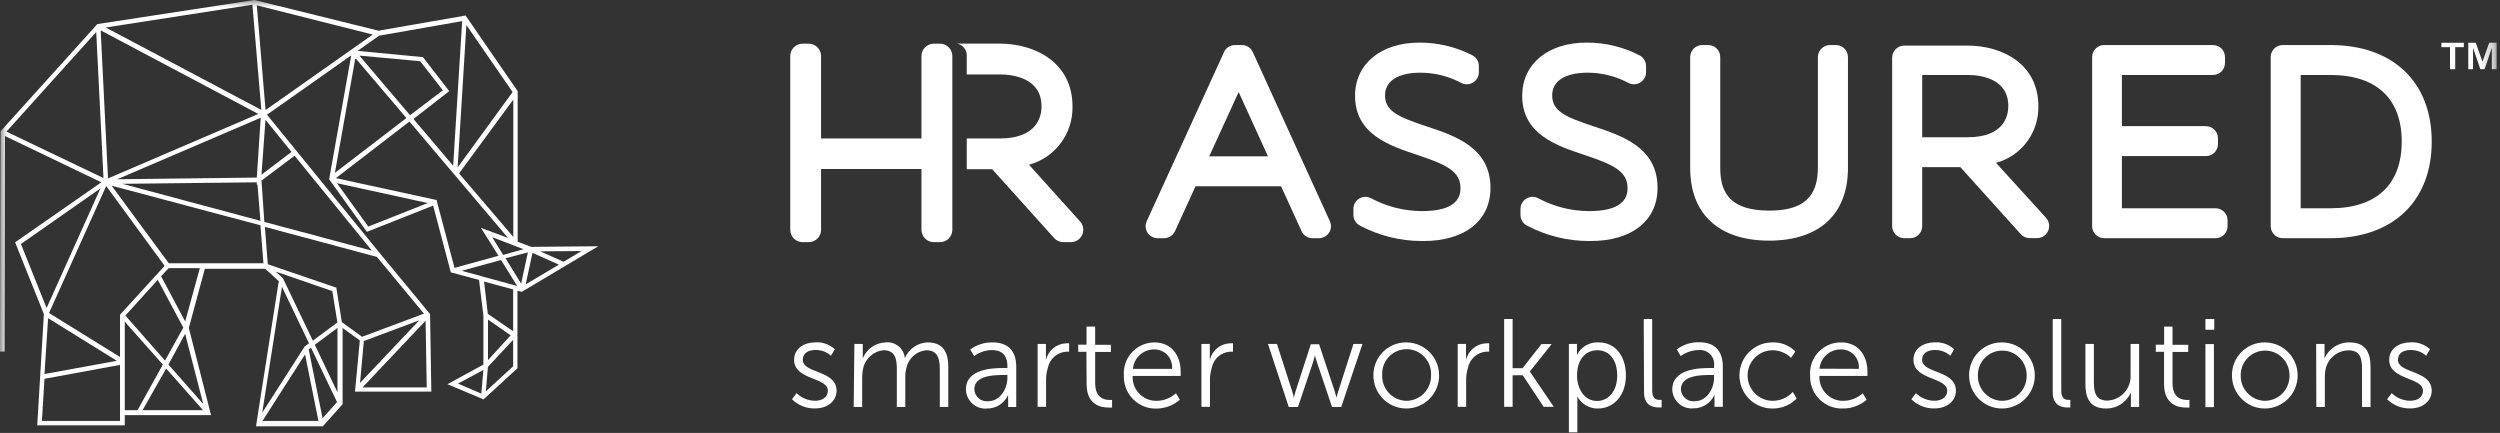 <?xml version="1.0" encoding="UTF-8"?>
<svg width="179px" height="31px" viewBox="0 0 179 31" version="1.1" xmlns="http://www.w3.org/2000/svg" xmlns:xlink="http://www.w3.org/1999/xlink">
    <rect x="0" y="0" width="179" height="31" fill="#333333" stroke="none"/>
    <!-- Generator: Sketch 47 (45396) - http://www.bohemiancoding.com/sketch -->
    <title>hrassured</title>
    <desc>Created with Sketch.</desc>
    <defs>
        <polygon id="path-1" points="0 30.956 178.762 30.956 178.762 0 0 0"></polygon>
    </defs>
    <g id="Page-1" stroke="none" stroke-width="1" fill="none" fill-rule="evenodd">
        <g id="hrassured" transform="translate(-21, -25)">
            <g transform="translate(21, 25)">
                <path d="M57.037,28.15 C57.395,28.499 57.874,28.695 58.372,28.694 C58.854,28.694 59.275,28.455 59.275,27.976 C59.275,26.992 56.858,27.231 56.858,25.763 C56.858,24.952 57.577,24.512 58.389,24.512 C58.897,24.482 59.397,24.66 59.773,25.007 L59.497,25.474 C59.19,25.194 58.787,25.046 58.372,25.061 C57.918,25.061 57.48,25.257 57.48,25.763 C57.48,26.758 59.897,26.486 59.897,27.976 C59.897,28.71 59.265,29.243 58.361,29.243 C57.744,29.26 57.146,29.023 56.707,28.585 L57.037,28.15 Z" id="Fill-1" fill="#FFFFFF"></path>
                <path d="M61.174,24.626 L61.774,24.626 L61.774,25.3 C61.781,25.42 61.781,25.54 61.774,25.659 C62.046,24.992 62.68,24.546 63.396,24.517 C64.078,24.434 64.699,24.921 64.782,25.607 C64.784,25.621 64.785,25.634 64.786,25.649 C65.059,24.984 65.694,24.542 66.409,24.517 C67.49,24.517 67.896,25.159 67.896,26.269 L67.896,29.14 L67.29,29.14 L67.29,26.421 C67.29,25.687 67.139,25.077 66.317,25.077 C65.616,25.14 65.04,25.657 64.9,26.35 C64.838,26.562 64.811,26.782 64.819,27.003 L64.819,29.14 L64.213,29.14 L64.213,26.421 C64.213,25.741 64.116,25.077 63.267,25.077 C62.539,25.144 61.941,25.684 61.796,26.404 C61.751,26.601 61.73,26.802 61.731,27.003 L61.731,29.14 L61.125,29.14 L61.174,24.626 Z" id="Fill-3" fill="#FFFFFF"></path>
                <path d="M70.756,28.727 C71.616,28.727 72.13,27.829 72.13,27.051 L72.13,26.85 L71.87,26.85 C71.167,26.85 69.761,26.877 69.761,27.873 C69.782,28.368 70.198,28.753 70.69,28.732 C70.712,28.731 70.734,28.729 70.756,28.727 M71.881,26.35 L72.13,26.35 L72.13,26.23 C72.13,25.36 71.659,25.066 71.016,25.066 C70.559,25.072 70.117,25.222 69.75,25.496 L69.464,25.028 C69.932,24.679 70.504,24.499 71.086,24.517 C72.168,24.517 72.763,25.121 72.763,26.252 L72.763,29.14 L72.184,29.14 L72.184,28.645 C72.176,28.52 72.176,28.395 72.184,28.27 C71.924,28.868 71.335,29.253 70.686,29.249 C69.922,29.324 69.242,28.763 69.167,27.995 C69.164,27.967 69.162,27.939 69.161,27.911 C69.134,26.388 71.108,26.35 71.881,26.35" id="Fill-5" fill="#FFFFFF"></path>
                <path d="M74.293,24.626 L74.888,24.626 L74.888,25.426 L74.888,25.784 C75.039,25.11 75.619,24.619 76.305,24.583 C76.386,24.574 76.468,24.574 76.548,24.583 L76.548,25.181 C76.475,25.176 76.4,25.176 76.326,25.181 C75.68,25.232 75.148,25.71 75.023,26.35 C74.937,26.633 74.894,26.929 74.899,27.226 L74.899,29.129 L74.293,29.129 L74.293,24.626 Z" id="Fill-7" fill="#FFFFFF"></path>
                <path d="M77.787,25.191 L77.202,25.191 L77.202,24.68 L77.797,24.68 L77.797,23.386 L78.414,23.386 L78.414,24.686 L79.539,24.686 L79.539,25.197 L78.414,25.197 L78.414,27.443 C78.414,28.498 79.079,28.634 79.42,28.634 C79.488,28.64 79.557,28.64 79.625,28.634 L79.625,29.178 C79.539,29.187 79.452,29.187 79.366,29.178 C78.825,29.178 77.803,29.004 77.803,27.497 L77.787,25.191 Z" id="Fill-9" fill="#FFFFFF"></path>
                <path d="M83.919,26.41 C83.985,25.71 83.474,25.089 82.778,25.023 C82.734,25.019 82.688,25.017 82.643,25.018 C81.852,25.012 81.188,25.617 81.118,26.41 L83.919,26.41 Z M82.659,24.517 C83.903,24.517 84.535,25.48 84.535,26.6 L84.535,26.916 L81.096,26.916 C81.048,27.852 81.763,28.649 82.694,28.698 C82.74,28.7 82.786,28.701 82.832,28.699 C83.339,28.691 83.825,28.497 84.2,28.156 L84.476,28.623 C84.014,29.025 83.426,29.248 82.816,29.254 C81.562,29.297 80.511,28.31 80.469,27.049 C80.467,26.997 80.467,26.946 80.469,26.894 C80.376,25.678 81.282,24.617 82.49,24.524 C82.546,24.519 82.603,24.517 82.659,24.517 L82.659,24.517 Z" id="Fill-11" fill="#FFFFFF"></path>
                <path d="M86.023,24.626 L86.623,24.626 L86.623,25.426 L86.623,25.784 C86.773,25.109 87.352,24.617 88.04,24.583 C88.121,24.574 88.202,24.574 88.283,24.583 L88.283,25.181 C88.207,25.176 88.132,25.176 88.056,25.181 C87.411,25.232 86.88,25.711 86.758,26.35 C86.672,26.633 86.63,26.929 86.634,27.226 L86.634,29.129 L86.023,29.129 L86.023,24.626 Z" id="Fill-13" fill="#FFFFFF"></path>
                <path d="M90.787,24.626 L91.43,24.626 L92.512,27.993 C92.582,28.205 92.642,28.477 92.642,28.477 C92.642,28.477 92.701,28.205 92.772,27.993 L93.854,24.648 L94.448,24.648 L95.557,27.993 C95.627,28.205 95.692,28.477 95.692,28.477 C95.692,28.477 95.752,28.216 95.827,27.993 L96.908,24.626 L97.553,24.626 L96.032,29.14 L95.373,29.14 L94.291,25.926 C94.236,25.767 94.189,25.606 94.151,25.442 C94.151,25.442 94.086,25.703 94.016,25.926 L92.934,29.14 L92.275,29.14 L90.787,24.626 Z" id="Fill-15" fill="#FFFFFF"></path>
                <path d="M100.711,28.699 C101.69,28.688 102.475,27.88 102.463,26.895 C102.463,26.884 102.463,26.873 102.463,26.861 C102.516,25.889 101.777,25.058 100.811,25.004 C99.844,24.95 99.017,25.694 98.964,26.665 C98.961,26.731 98.961,26.796 98.964,26.861 C98.931,27.843 99.695,28.666 100.672,28.699 C100.685,28.699 100.698,28.699 100.711,28.699 M100.711,24.517 C102.01,24.529 103.053,25.598 103.041,26.905 C103.029,28.212 101.966,29.261 100.667,29.249 C99.368,29.236 98.325,28.168 98.336,26.861 C98.333,25.57 99.372,24.52 100.656,24.517 C100.674,24.517 100.692,24.517 100.711,24.517" id="Fill-17" fill="#FFFFFF"></path>
                <path d="M104.371,24.626 L104.967,24.626 L104.967,25.426 L104.967,25.784 C105.118,25.11 105.697,24.619 106.384,24.583 C106.464,24.574 106.546,24.574 106.626,24.583 L106.626,25.181 C106.553,25.176 106.478,25.176 106.405,25.181 C105.758,25.232 105.226,25.71 105.102,26.35 C105.015,26.633 104.973,26.929 104.977,27.226 L104.977,29.129 L104.371,29.129 L104.371,24.626 Z" id="Fill-19" fill="#FFFFFF"></path>
                <polygon id="Fill-21" fill="#FFFFFF" points="107.697 22.842 108.303 22.842 108.303 26.361 109.017 26.361 110.364 24.637 111.099 24.637 109.536 26.6 111.25 29.129 110.526 29.129 109.028 26.867 108.303 26.867 108.303 29.129 107.697 29.129"></polygon>
                <path d="M114.344,28.71 C115.139,28.71 115.793,28.036 115.793,26.888 C115.793,25.741 115.209,25.077 114.371,25.077 C113.624,25.077 112.916,25.621 112.916,26.899 C112.916,27.802 113.419,28.71 114.344,28.71 L114.344,28.71 Z M112.332,24.626 L112.911,24.626 L112.911,25.066 C112.918,25.182 112.918,25.299 112.911,25.415 C113.202,24.829 113.813,24.476 114.463,24.517 C115.663,24.517 116.415,25.491 116.415,26.888 C116.415,28.286 115.566,29.249 114.409,29.249 C113.795,29.263 113.226,28.929 112.938,28.384 C112.945,28.516 112.945,28.649 112.938,28.781 L112.938,30.956 L112.332,30.956 L112.332,24.626 Z" id="Fill-23" fill="#FFFFFF"></path>
                <path d="M117.691,22.842 L118.297,22.842 L118.297,27.949 C118.297,28.542 118.567,28.629 118.8,28.629 L118.973,28.629 L118.973,29.173 C118.899,29.179 118.825,29.179 118.751,29.173 C118.373,29.173 117.713,29.053 117.713,28.085 L117.691,22.842 Z" id="Fill-25" fill="#FFFFFF"></path>
                <path d="M121.352,28.727 C122.207,28.727 122.726,27.829 122.726,27.051 L122.726,26.85 L122.466,26.85 C121.758,26.85 120.352,26.877 120.352,27.873 C120.372,28.368 120.788,28.753 121.28,28.733 C121.304,28.731 121.328,28.73 121.352,28.727 M122.472,26.35 L122.726,26.35 L122.726,26.23 C122.814,25.679 122.441,25.16 121.892,25.071 C121.797,25.056 121.702,25.054 121.606,25.066 C121.151,25.075 120.709,25.225 120.341,25.496 L120.054,25.017 C120.523,24.668 121.094,24.488 121.677,24.506 C122.758,24.506 123.353,25.11 123.353,26.241 L123.353,29.129 L122.758,29.129 L122.758,28.634 C122.75,28.51 122.75,28.384 122.758,28.259 C122.499,28.857 121.909,29.242 121.26,29.238 C120.496,29.313 119.816,28.752 119.741,27.984 C119.739,27.956 119.736,27.928 119.735,27.9 C119.725,26.388 121.677,26.35 122.472,26.35" id="Fill-27" fill="#FFFFFF"></path>
                <path d="M126.928,24.517 C127.534,24.498 128.122,24.733 128.55,25.164 L128.242,25.621 C127.889,25.278 127.419,25.083 126.928,25.077 C125.933,25.077 125.127,25.888 125.127,26.888 C125.127,27.889 125.933,28.699 126.928,28.699 C127.474,28.697 127.995,28.466 128.366,28.063 L128.642,28.536 C128.182,29.005 127.55,29.263 126.895,29.249 C125.596,29.249 124.543,28.189 124.543,26.883 C124.543,25.577 125.596,24.517 126.895,24.517 L126.928,24.517 Z" id="Fill-29" fill="#FFFFFF"></path>
                <path d="M133.093,26.41 C133.159,25.71 132.648,25.089 131.952,25.023 C131.907,25.019 131.862,25.017 131.816,25.018 C131.023,25.002 130.351,25.604 130.275,26.399 L133.093,26.41 Z M131.833,24.517 C133.076,24.517 133.709,25.48 133.709,26.6 L133.709,26.916 L130.27,26.916 C130.221,27.852 130.937,28.649 131.867,28.698 C131.913,28.7 131.96,28.701 132.006,28.699 C132.512,28.691 132.998,28.497 133.374,28.156 L133.65,28.623 C133.177,29.031 132.574,29.253 131.952,29.249 C130.701,29.294 129.651,28.312 129.605,27.055 C129.602,26.999 129.602,26.944 129.605,26.888 C129.515,25.672 130.423,24.613 131.632,24.523 C131.699,24.518 131.766,24.516 131.833,24.517 L131.833,24.517 Z" id="Fill-31" fill="#FFFFFF"></path>
                <path d="M137.181,28.15 C137.539,28.499 138.018,28.695 138.517,28.694 C138.998,28.694 139.42,28.455 139.42,27.976 C139.42,26.992 137.003,27.231 137.003,25.763 C137.003,24.952 137.722,24.512 138.533,24.512 C139.042,24.482 139.541,24.66 139.918,25.007 L139.642,25.474 C139.334,25.194 138.931,25.046 138.517,25.061 C138.063,25.061 137.624,25.257 137.624,25.763 C137.624,26.758 140.042,26.486 140.042,27.976 C140.042,28.71 139.409,29.243 138.506,29.243 C137.889,29.26 137.291,29.023 136.851,28.585 L137.181,28.15 Z" id="Fill-33" fill="#FFFFFF"></path>
                <path d="M143.362,28.699 C144.339,28.688 145.122,27.883 145.11,26.9 C145.11,26.887 145.109,26.874 145.109,26.861 C145.11,25.891 144.33,25.103 143.365,25.102 C142.401,25.1 141.617,25.886 141.616,26.855 L141.616,26.861 C141.583,27.843 142.347,28.666 143.323,28.699 C143.336,28.699 143.349,28.699 143.362,28.699 M143.362,24.517 C144.661,24.529 145.705,25.598 145.693,26.905 C145.681,28.212 144.618,29.261 143.319,29.249 C142.02,29.236 140.976,28.168 140.988,26.861 C140.985,25.57 142.023,24.52 143.307,24.517 C143.326,24.517 143.344,24.517 143.362,24.517" id="Fill-35" fill="#FFFFFF"></path>
                <path d="M146.975,22.842 L147.586,22.842 L147.586,27.949 C147.586,28.542 147.851,28.629 148.083,28.629 L148.235,28.629 L148.235,29.173 C148.161,29.179 148.087,29.179 148.013,29.173 C147.634,29.173 146.975,29.053 146.975,28.085 L146.975,22.842 Z" id="Fill-37" fill="#FFFFFF"></path>
                <path d="M149.316,24.626 L149.922,24.626 L149.922,27.345 C149.922,28.058 150.03,28.683 150.895,28.683 C151.856,28.638 152.598,27.818 152.553,26.852 C152.552,26.835 152.551,26.818 152.55,26.802 L152.55,24.626 L153.161,24.626 L153.161,29.14 L152.572,29.14 L152.572,28.466 L152.572,28.107 C152.262,28.803 151.573,29.251 150.815,29.249 C149.76,29.249 149.316,28.672 149.316,27.498 L149.316,24.626 Z" id="Fill-39" fill="#FFFFFF"></path>
                <path d="M154.946,25.191 L154.356,25.191 L154.356,24.68 L154.951,24.68 L154.951,23.386 L155.552,23.386 L155.552,24.686 L156.676,24.686 L156.676,25.197 L155.552,25.197 L155.552,27.443 C155.552,28.498 156.222,28.634 156.557,28.634 C156.626,28.64 156.694,28.64 156.763,28.634 L156.763,29.178 C156.676,29.187 156.589,29.187 156.503,29.178 C155.99,29.178 154.946,29.004 154.946,27.497 L154.946,25.191 Z" id="Fill-41" fill="#FFFFFF"></path>
                <mask id="mask-2" fill="white">
                    <use xlink:href="#path-1"></use>
                </mask>
                <g id="Clip-44"></g>
                <path d="M157.909,29.151 L158.515,29.151 L158.515,24.637 L157.909,24.637 L157.909,29.151 Z M157.909,23.609 L158.542,23.609 L158.542,22.842 L157.909,22.842 L157.909,23.609 Z" id="Fill-43" fill="#FFFFFF" mask="url(#mask-2)"></path>
                <path d="M162.182,28.699 C163.158,28.688 163.941,27.883 163.929,26.9 C163.929,26.887 163.928,26.874 163.928,26.861 C163.93,25.891 163.149,25.103 162.184,25.102 C161.22,25.1 160.436,25.886 160.435,26.855 L160.435,26.861 C160.402,27.843 161.167,28.666 162.143,28.699 C162.156,28.699 162.169,28.699 162.182,28.699 M162.182,24.517 C163.481,24.529 164.524,25.598 164.512,26.905 C164.5,28.212 163.437,29.261 162.138,29.249 C160.839,29.236 159.796,28.168 159.808,26.861 C159.804,25.57 160.843,24.52 162.127,24.517 C162.145,24.517 162.164,24.517 162.182,24.517" id="Fill-45" fill="#FFFFFF" mask="url(#mask-2)"></path>
                <path d="M165.837,24.626 L166.437,24.626 L166.437,25.3 L166.437,25.659 C166.752,24.949 167.46,24.498 168.233,24.517 C169.315,24.517 169.731,25.159 169.731,26.269 L169.731,29.14 L169.12,29.14 L169.12,26.421 C169.12,25.714 169.017,25.083 168.152,25.083 C167.389,25.093 166.726,25.614 166.529,26.356 C166.479,26.554 166.455,26.759 166.459,26.965 L166.459,29.14 L165.849,29.14 L165.837,24.626 Z" id="Fill-46" fill="#FFFFFF" mask="url(#mask-2)"></path>
                <path d="M171.245,28.15 C171.606,28.499 172.086,28.694 172.586,28.694 C173.067,28.694 173.484,28.455 173.484,27.976 C173.484,26.992 171.067,27.231 171.067,25.763 C171.067,24.952 171.791,24.512 172.602,24.512 C173.111,24.482 173.611,24.66 173.987,25.007 L173.712,25.474 C173.404,25.194 173,25.046 172.586,25.061 C172.132,25.061 171.694,25.257 171.694,25.763 C171.694,26.758 174.111,26.486 174.111,27.976 C174.111,28.71 173.478,29.243 172.575,29.243 C171.956,29.259 171.358,29.022 170.916,28.585 L171.245,28.15 Z" id="Fill-47" fill="#FFFFFF" mask="url(#mask-2)"></path>
                <path d="M41.641,17.974 L40.353,18.741 L38.682,17.996 L41.641,17.974 Z M32.766,11.992 L33.394,1.795 L36.703,6.591 L32.766,11.992 Z M32.447,11.867 L29.603,8.517 L32.166,6.526 L30.284,4.09 L25.601,3.644 L27.142,2.556 L33.091,1.512 L32.447,11.867 Z M29.359,8.25 L25.731,3.981 L30.084,4.383 L31.706,6.466 L29.359,8.25 Z M29.1,8.451 L23.978,12.378 L25.444,4.155 L29.1,8.451 Z M29.316,8.702 L36.373,17.034 L34.437,16.316 L35.692,18.312 L32.545,19.182 L31.268,14.369 L31.268,14.314 L31.225,14.314 L24.049,12.753 L29.316,8.702 Z M32.869,12.416 L36.752,7.13 L36.752,16.963 L32.869,12.416 Z M35.243,16.985 L37.487,17.844 L36.027,18.252 L35.243,16.985 Z M35.876,18.616 L37.028,20.476 L33.058,19.388 L35.876,18.616 Z M37.796,18.072 L37.314,20.308 L36.195,18.491 L37.796,18.072 Z M40.018,18.948 L37.639,20.362 L38.125,18.105 L40.018,18.948 Z M25.958,27.737 L30.473,22.962 L30.554,27.737 L25.958,27.737 Z M7.409,12.748 L0.46,9.425 L6.89,2.29 L7.409,12.748 Z M13.255,23.897 L14.553,28.928 L12.06,26.105 L13.255,23.897 Z M13.125,23.457 L11.816,25.817 L8.977,22.592 L11.297,20.036 L13.125,23.457 Z M13.26,23.016 L11.535,19.78 L12.076,19.198 L14.309,19.198 L13.26,23.016 Z M8.393,12.835 L18.668,8.43 L18.387,12.715 L8.393,12.835 Z M8.761,13.161 L18.387,13.053 L18.387,13.237 L18.435,13.199 L18.646,15.81 L8.761,13.161 Z M18.495,8.158 L7.733,12.775 L7.209,2.175 L18.495,8.158 Z M18.646,16.131 L18.863,18.85 L12.087,18.85 L7.993,13.297 L18.646,16.131 Z M18.722,12.933 L21.091,11.149 L26.628,17.947 L18.928,15.891 L18.722,12.933 Z M18.722,12.509 L19.009,8.577 L20.874,10.877 L18.722,12.509 Z M18.387,0.381 L26.688,2.474 L19.014,7.88 L18.387,0.381 Z M7.571,1.969 L18.073,0.337 L18.711,7.87 L7.571,1.969 Z M8.593,22.532 L8.593,25.561 L3.51,22.412 L7.603,13.319 L11.789,19.035 L8.593,22.532 Z M3.185,26.78 L3.445,22.782 L8.366,25.833 L3.185,26.78 Z M3.185,27.122 L8.593,26.127 L8.593,30.141 L3.001,30.141 L3.185,27.122 Z M7.187,13.493 L3.337,22.053 L1.498,17.469 L7.187,13.493 Z M11.659,26.105 L9.848,29.368 L8.934,29.368 L8.934,23.032 L11.659,26.105 Z M14.536,29.368 L10.21,29.368 L11.897,26.388 L14.536,29.368 Z M25.925,24.115 L24.476,23.065 L24.081,20.596 L19.176,18.921 L18.965,16.245 L26.985,18.393 L30.354,22.456 L25.925,24.115 Z M22.27,24.898 L24.13,28.786 L23.097,29.95 L22.102,25.017 L22.27,24.898 Z M18.792,30.141 L21.842,25.376 L22.8,30.141 L18.792,30.141 Z M20.188,20.536 L22.124,24.582 L21.81,24.816 L18.776,29.548 L20.188,20.536 Z M20.242,19.9 L20.242,19.9 L19.733,19.443 L23.795,20.841 L24.157,23.087 L22.399,24.392 L20.28,19.97 L20.242,19.9 Z M24.162,23.478 L24.162,28.085 L22.54,24.686 L24.162,23.478 Z M30.019,22.934 L25.779,27.416 L26.05,24.419 L30.019,22.934 Z M30.625,14.537 L26.369,16.223 L24.13,13.118 L30.625,14.537 Z M32.788,27.465 L34.61,26.491 L34.464,28.183 L32.788,27.465 Z M36.741,20.721 L36.741,23.718 L34.929,22.472 L34.659,20.161 L36.741,20.721 Z M36.741,24.332 L36.741,26.225 L34.789,28.02 L34.935,26.268 L36.741,24.332 Z M34.94,25.784 L34.94,22.88 L36.563,24.011 L34.94,25.784 Z M38.033,17.675 L37.065,17.306 L37.065,6.526 L33.356,1.142 L33.356,1.109 L27.104,2.197 L18.219,-0 L6.971,1.724 L0.043,9.398 L5.40785499e-05,25.115 L5.40785499e-05,25.175 L0.33,25.175 L0.357,9.74 L7.257,13.053 L1.082,17.349 L3.142,22.488 L2.666,30.456 L8.934,30.456 L8.934,29.722 L15.11,29.722 L13.52,23.484 L14.666,19.247 L18.992,19.247 L19.96,20.128 L18.338,30.461 L18.338,30.527 L23.113,30.527 L24.53,28.939 L24.53,23.484 L25.763,24.376 L25.417,28.041 L30.884,28.041 L30.792,22.488 L27.202,18.138 L19.117,8.212 L25.147,3.965 L23.567,12.835 L26.271,16.598 L31.014,14.722 L32.269,19.465 L32.269,19.497 L34.297,20.041 L34.61,22.576 L34.61,26.105 L32.036,27.508 L34.621,28.596 L37.049,26.366 L37.049,20.813 L37.363,20.895 L42.836,17.632 L38.033,17.675 Z" id="Fill-48" fill="#FFFFFF" mask="url(#mask-2)"></path>
                <polygon id="Fill-49" fill="#FFFFFF" mask="url(#mask-2)" points="178.227 3.062 177.745 4.416 177.264 3.062 176.729 3.062 176.729 4.954 177.069 4.954 177.069 3.426 177.594 4.954 177.897 4.954 178.416 3.426 178.416 4.954 178.762 4.954 178.762 3.062"></polygon>
                <polygon id="Fill-50" fill="#FFFFFF" mask="url(#mask-2)" points="174.803 3.377 175.42 3.377 175.42 4.955 175.793 4.955 175.793 3.377 176.41 3.377 176.41 3.062 174.803 3.062"></polygon>
                <path d="M86.58,11.193 L88.688,6.592 L90.787,11.193 L86.58,11.193 Z M89.7,3.731 C89.561,3.421 89.254,3.223 88.916,3.225 L88.418,3.225 C88.083,3.225 87.778,3.423 87.64,3.731 L82.108,15.832 C81.983,16.099 82.004,16.41 82.162,16.658 C82.322,16.904 82.594,17.053 82.886,17.055 L83.351,17.055 C83.687,17.055 83.992,16.857 84.13,16.55 L85.601,13.335 L91.723,13.335 L93.193,16.55 C93.33,16.859 93.636,17.057 93.972,17.055 L94.437,17.055 C94.73,17.053 95.002,16.904 95.162,16.658 C95.32,16.41 95.34,16.099 95.216,15.832 L89.7,3.731 Z" id="Fill-51" fill="#FFFFFF" mask="url(#mask-2)"></path>
                <path d="M102.165,9.055 C100.126,8.381 99.17,7.967 99.17,6.836 C99.17,5.313 101.062,5.205 101.657,5.205 L101.727,5.205 C102.728,5.21 103.712,5.455 104.598,5.923 C105.011,6.16 105.536,6.017 105.772,5.602 C105.847,5.471 105.886,5.323 105.886,5.172 L105.886,4.732 C105.888,4.42 105.722,4.131 105.453,3.976 C104.272,3.362 102.96,3.044 101.63,3.051 C98.877,3.051 97.022,4.574 97.022,6.858 C97.022,9.61 99.477,10.426 101.452,11.084 C103.572,11.791 104.571,12.259 104.571,13.482 C104.571,14.57 103.641,15.114 101.819,15.114 C100.55,15.112 99.301,14.798 98.18,14.2 C97.764,13.969 97.241,14.12 97.011,14.538 C96.94,14.666 96.904,14.81 96.904,14.956 L96.904,15.386 C96.905,15.7 97.074,15.989 97.347,16.142 C98.733,16.879 100.278,17.262 101.846,17.257 L101.916,17.257 C104.88,17.257 106.719,15.805 106.719,13.45 C106.713,10.567 104.193,9.73 102.165,9.055" id="Fill-52" fill="#FFFFFF" mask="url(#mask-2)"></path>
                <path d="M114.133,9.055 C112.094,8.381 111.137,7.967 111.137,6.836 C111.137,5.313 113.03,5.205 113.625,5.205 L113.7,5.205 C114.699,5.21 115.682,5.455 116.567,5.923 C116.982,6.16 117.51,6.013 117.746,5.596 C117.818,5.466 117.858,5.321 117.859,5.172 L117.859,4.732 C117.857,4.418 117.688,4.128 117.415,3.976 C116.234,3.36 114.922,3.043 113.592,3.051 C110.839,3.051 108.99,4.574 108.99,6.858 C108.99,9.61 111.445,10.426 113.414,11.084 C115.534,11.791 116.534,12.259 116.534,13.482 C116.534,14.57 115.609,15.114 113.781,15.114 C112.514,15.112 111.266,14.798 110.147,14.2 C109.728,13.969 109.203,14.123 108.972,14.544 C108.903,14.671 108.867,14.812 108.866,14.956 L108.866,15.386 C108.867,15.7 109.036,15.989 109.309,16.142 C110.695,16.879 112.24,17.262 113.808,17.257 L113.878,17.257 C116.842,17.257 118.68,15.805 118.68,13.45 C118.68,10.567 116.161,9.73 114.133,9.055" id="Fill-53" fill="#FFFFFF" mask="url(#mask-2)"></path>
                <path d="M131.454,3.225 L131.021,3.225 C130.547,3.225 130.161,3.612 130.161,4.09 L130.161,12.008 C130.161,14.135 129.08,15.081 126.673,15.081 C123.569,15.081 123.17,13.45 123.17,12.008 L123.17,4.09 C123.17,3.612 122.785,3.225 122.309,3.225 L121.877,3.225 C121.403,3.228 121.02,3.613 121.017,4.09 L121.017,12.025 C121.017,15.331 123.078,17.23 126.673,17.23 C130.27,17.23 132.314,15.331 132.314,12.025 L132.314,4.09 C132.311,3.613 131.928,3.228 131.454,3.225" id="Fill-54" fill="#FFFFFF" mask="url(#mask-2)"></path>
                <path d="M137.63,9.827 L137.63,5.368 L140.874,5.368 C141.75,5.368 143.795,5.585 143.795,7.598 C143.795,8.272 143.508,9.827 140.874,9.827 L137.63,9.827 Z M142.914,11.66 C144.728,11.171 145.979,9.503 145.948,7.614 C145.948,4.596 143.394,3.263 140.859,3.263 L136.343,3.263 C135.867,3.263 135.48,3.65 135.478,4.128 L135.478,16.191 C135.48,16.669 135.867,17.055 136.343,17.055 L136.77,17.055 C137.245,17.055 137.63,16.668 137.63,16.191 L137.63,11.965 L140.361,11.965 L144.687,16.767 C144.85,16.948 145.082,17.052 145.325,17.05 L145.866,17.05 C146.344,17.044 146.727,16.65 146.721,16.17 C146.719,15.961 146.642,15.76 146.504,15.603 L142.914,11.66 Z" id="Fill-55" fill="#FFFFFF" mask="url(#mask-2)"></path>
                <path d="M158.618,14.913 L151.928,14.913 L151.928,11.176 L157.947,11.176 C158.414,11.176 158.795,10.802 158.807,10.333 L158.807,9.898 C158.807,9.421 158.422,9.033 157.947,9.033 L151.928,9.033 L151.928,5.368 L158.45,5.368 C158.925,5.368 159.31,4.981 159.31,4.503 L159.31,4.09 C159.31,3.612 158.925,3.225 158.45,3.225 L150.641,3.225 C150.173,3.234 149.797,3.618 149.797,4.09 L149.797,16.191 C149.797,16.668 150.182,17.055 150.658,17.055 L158.634,17.055 C159.109,17.055 159.494,16.668 159.494,16.191 L159.494,15.772 C159.491,15.294 159.104,14.91 158.629,14.913 L158.618,14.913 Z" id="Fill-56" fill="#FFFFFF" mask="url(#mask-2)"></path>
                <path d="M166.86,14.913 L164.729,14.913 L164.729,5.368 L166.86,5.368 C170.153,5.368 171.964,7.065 171.964,10.137 C171.964,13.21 170.153,14.913 166.86,14.913 M166.86,3.225 L163.442,3.225 C162.967,3.225 162.582,3.612 162.582,4.09 L162.582,16.191 C162.582,16.668 162.967,17.055 163.442,17.055 L166.86,17.055 C171.337,17.055 174.111,14.407 174.111,10.137 C174.111,5.868 171.337,3.225 166.86,3.225" id="Fill-57" fill="#FFFFFF" mask="url(#mask-2)"></path>
                <path d="M67.301,3.127 L66.863,3.127 C66.375,3.127 65.979,3.523 65.976,4.014 L65.976,9.915 L58.789,9.915 L58.789,4.014 C58.789,3.524 58.394,3.127 57.907,3.127 L57.464,3.127 C56.977,3.127 56.582,3.524 56.582,4.014 L56.582,16.452 C56.582,16.941 56.977,17.338 57.464,17.338 L57.907,17.338 C58.394,17.338 58.789,16.941 58.789,16.452 L58.789,12.101 L65.976,12.101 L65.976,16.452 C65.979,16.942 66.375,17.338 66.863,17.338 L67.301,17.338 C67.787,17.342 68.185,16.947 68.188,16.457 L68.188,16.452 L68.188,4.014 C68.188,3.524 67.793,3.127 67.306,3.127 L67.301,3.127 Z" id="Fill-58" fill="#FFFFFF" mask="url(#mask-2)"></path>
                <path d="M73.677,11.796 C75.548,11.289 76.834,9.563 76.791,7.614 C76.791,4.514 74.163,3.122 71.562,3.122 L68.523,3.122 C68.945,3.201 69.244,3.582 69.22,4.014 L69.22,5.33 L71.573,5.33 C72.476,5.33 74.574,5.553 74.574,7.619 C74.574,8.31 74.282,9.915 71.573,9.915 L69.22,9.915 L69.22,12.117 L71.043,12.117 L75.477,17.045 C75.643,17.233 75.882,17.339 76.132,17.338 L76.672,17.338 C77.159,17.344 77.558,16.951 77.563,16.461 C77.565,16.236 77.483,16.019 77.332,15.853 L73.677,11.796 Z" id="Fill-59" fill="#FFFFFF" mask="url(#mask-2)"></path>
            </g>
        </g>
    </g>
</svg>